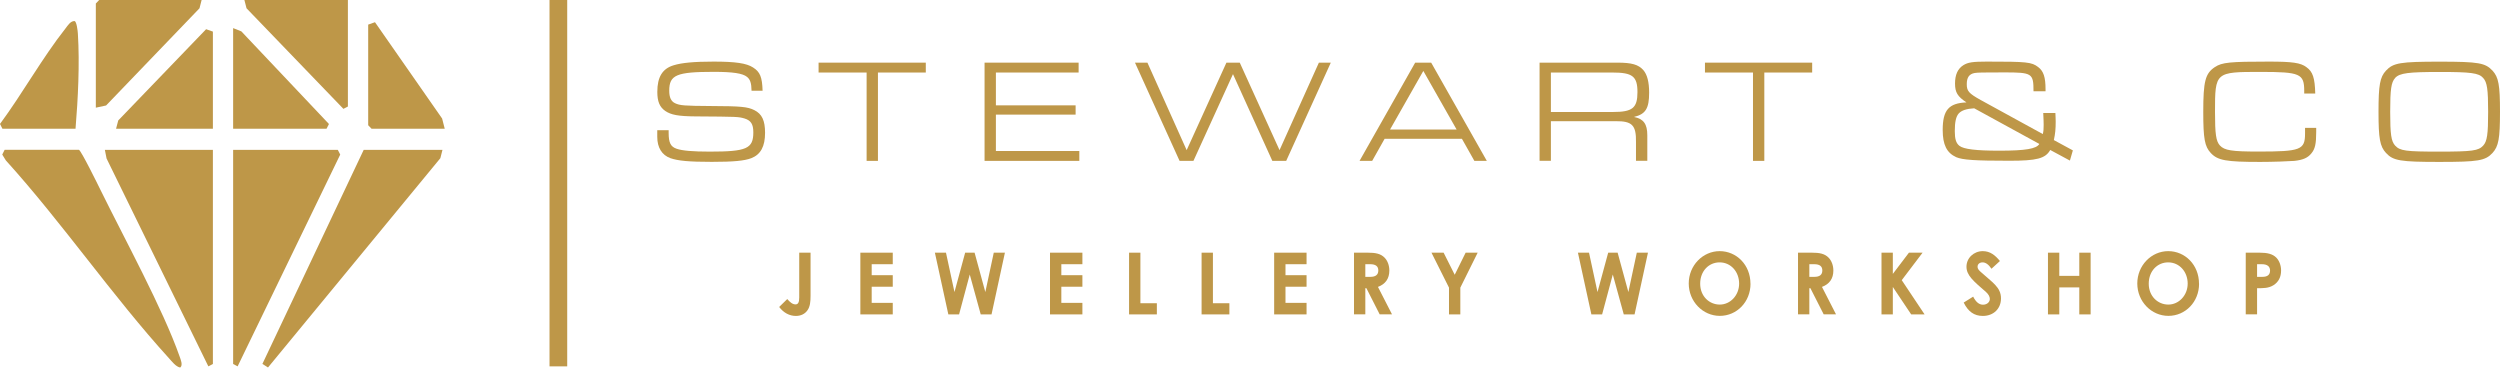 <svg width="653" height="96" viewBox="0 0 653 96" fill="none" xmlns="http://www.w3.org/2000/svg">
<g clip-path="url(#clip0_73_1896)">
<path d="M55.607 39.137V95.07L54.421 95.695L27.834 41.397L27.388 39.137H55.607Z" fill="#BE9748"/>
<path d="M60.894 39.137H88.235L88.867 40.371L62.065 95.695L60.894 95.07V39.137Z" fill="#BE9748"/>
<path d="M115.576 39.137L115.021 41.317L70.002 95.984L68.538 95.054L95.001 39.137H115.576Z" fill="#BE9748"/>
<path d="M20.622 39.137C21.192 39.329 25.6 48.272 26.309 49.731C32.366 62.055 42.615 80.823 46.915 93.115C47.177 93.884 47.855 95.391 47.069 96C45.898 95.775 44.927 94.429 44.125 93.564C29.345 77.313 16.322 58.241 1.51 41.878L0.586 40.371L1.218 39.121H20.622V39.137Z" fill="#BE9748"/>
<path d="M52.663 0L52.109 2.164L27.711 27.55L25.029 28.127V0.914L25.908 0H52.663Z" fill="#BE9748"/>
<path d="M90.87 0V27.822L89.699 28.431L64.392 2.164L63.837 0H90.87Z" fill="#BE9748"/>
<path d="M55.607 33.624H30.316L30.886 31.461L53.835 7.629L55.607 8.254V33.624Z" fill="#BE9748"/>
<path d="M60.894 7.34L63.036 8.19L85.923 32.39L85.291 33.624H60.894V7.34Z" fill="#BE9748"/>
<path d="M0.632 33.624L0 32.374C5.949 24.328 10.958 15.225 17.138 7.388C17.724 6.635 18.387 5.513 19.435 5.497C20.02 5.497 20.313 8.158 20.344 8.831C20.837 16.684 20.375 25.835 19.728 33.624H0.632Z" fill="#BE9748"/>
<path d="M116.162 33.624H97.051L96.172 32.71V6.426L97.945 5.801L115.484 30.963L116.162 33.624Z" fill="#BE9748"/>
<path d="M174.651 34.024V34.713C174.651 37.294 175.175 38.335 176.763 38.864C178.212 39.361 180.939 39.602 185.378 39.602C195.026 39.602 196.768 38.832 196.768 34.569C196.768 32.422 196.136 31.46 194.471 30.947C192.838 30.482 192.699 30.482 181.679 30.402C177.21 30.37 175.283 30.017 173.757 28.976C172.278 27.934 171.692 26.508 171.692 23.976C171.692 20.129 173.018 17.933 175.946 17.052C178.057 16.395 181.309 16.09 186.38 16.09C192.083 16.09 194.995 16.507 196.706 17.629C198.525 18.783 199.08 20.129 199.188 23.703H196.305C196.275 21.668 195.936 20.738 195.119 20.081C193.978 19.151 191.42 18.767 186.426 18.767C176.701 18.767 174.805 19.568 174.805 23.687C174.805 25.45 175.283 26.46 176.316 26.956C177.61 27.566 178.72 27.646 185.717 27.694C193.562 27.726 195.257 27.886 197.03 28.767C199.033 29.761 199.835 31.492 199.835 34.697C199.835 38.239 198.694 40.355 196.244 41.316C194.425 42.005 191.62 42.278 185.918 42.278C179.922 42.278 177.117 42.005 175.114 41.316C172.894 40.515 171.677 38.544 171.677 35.771V34.008H174.636L174.651 34.024Z" fill="#BE9748"/>
<path d="M226.359 18.944H213.814V16.363H241.818V18.944H229.318V42.022H226.359V18.944Z" fill="#BE9748"/>
<path d="M257.168 16.363H281.735V18.944H260.127V27.518H280.949V29.938H260.127V39.442H281.92V42.022H257.168V16.363Z" fill="#BE9748"/>
<path d="M299.706 16.363L309.955 39.217L320.343 16.363H323.826L334.214 39.217L344.494 16.363H347.607L335.955 42.022H332.333L322.054 19.36L311.727 42.022H308.105L296.454 16.363H299.706Z" fill="#BE9748"/>
<path d="M361.663 36.252L358.411 42.022H355.113L369.646 16.363H373.823L388.357 42.022H385.105L381.853 36.252H361.663ZM371.773 18.527L363.081 33.832H380.466L371.773 18.527Z" fill="#BE9748"/>
<path d="M402.135 16.363H422.48C426.209 16.363 427.951 16.86 429.246 18.319C430.247 19.473 430.756 21.428 430.756 24.2C430.756 28.351 429.831 29.81 426.795 30.547C429.307 31.044 430.278 32.39 430.278 35.355V42.006H427.319V37.118C427.396 32.694 426.317 31.621 422.033 31.653H405.095V42.006H402.135V16.363ZM421.339 29.249C426.41 29.249 427.704 28.207 427.704 24.056C427.704 19.905 426.379 18.944 421.154 18.944H405.095V29.249H421.339Z" fill="#BE9748"/>
<path d="M457.881 18.944H445.336V16.363H473.34V18.944H460.84V42.022H457.881V18.944Z" fill="#BE9748"/>
<path d="M535.513 39.185C534.249 41.413 532.029 41.989 524.816 41.989C515.831 41.989 512.641 41.765 510.976 41.06C508.495 39.938 507.432 37.822 507.432 33.944C507.432 28.751 509.019 26.94 513.643 26.748C511.315 25.209 510.653 24.136 510.653 21.828C510.653 19.52 511.362 17.949 512.841 17.02C514.028 16.283 515.276 16.09 518.944 16.09C529.409 16.09 530.673 16.203 532.369 17.517C533.771 18.558 534.295 20.177 534.295 23.286V23.831H531.151C531.151 19.135 530.812 18.911 523.491 18.911C517.681 18.911 516.617 18.943 515.754 19.071C514.352 19.344 513.72 20.225 513.72 21.988C513.72 23.751 514.198 24.376 517.388 26.139L533.586 35.018C533.771 34.169 533.802 33.752 533.802 32.598C533.802 31.941 533.771 30.979 533.694 29.521H536.869C536.9 30.402 536.946 30.979 536.946 31.748C536.946 33.752 536.838 34.826 536.468 36.589L541.431 39.281L540.66 41.941L535.513 39.169V39.185ZM515.662 28.287C513.658 28.399 512.363 28.832 511.624 29.633C510.915 30.434 510.591 31.829 510.591 34.249C510.591 36.332 510.93 37.406 511.809 38.095C512.949 38.977 516.216 39.361 522.212 39.361C529.086 39.361 531.937 38.864 532.677 37.598L515.662 28.287Z" fill="#BE9748"/>
<path d="M604.991 33.415V34.489C604.991 37.566 604.698 38.912 603.727 40.066C602.802 41.22 601.585 41.765 599.319 42.022C597.917 42.134 593.694 42.294 590.365 42.294C581.441 42.294 579.268 41.909 577.449 39.954C575.862 38.255 575.492 36.22 575.492 29.216C575.492 21.219 576.016 19.183 578.528 17.517C580.409 16.283 582.443 16.09 592.615 16.09C598.795 16.09 600.938 16.395 602.448 17.549C604.113 18.735 604.637 20.353 604.744 24.44H601.862V23.783C601.862 19.248 600.83 18.783 590.473 18.783C578.636 18.783 578.559 18.815 578.559 29.2C578.559 35.05 578.821 36.893 579.854 38.015C581.04 39.281 582.921 39.586 589.841 39.586C600.938 39.586 602.078 39.169 602.078 34.858V33.399H604.96L604.991 33.415Z" fill="#BE9748"/>
<path d="M651.043 18.446C652.63 20.177 653 22.181 653 29.184C653 36.188 652.63 38.223 651.043 39.954C649.162 41.99 647.267 42.294 637.125 42.294C626.984 42.294 625.104 41.99 623.224 39.954C621.636 38.223 621.266 36.22 621.266 29.216C621.266 22.213 621.636 20.145 623.224 18.446C625.104 16.411 627 16.106 637.28 16.106C647.56 16.106 649.147 16.459 651.043 18.446ZM625.613 20.369C624.58 21.491 624.318 23.334 624.318 29.216C624.318 35.098 624.58 36.909 625.613 38.031C626.876 39.409 628.418 39.602 637.11 39.602C645.803 39.602 647.359 39.377 648.608 38.031C649.64 36.909 649.902 35.066 649.902 29.216C649.902 23.366 649.64 21.491 648.608 20.369C647.467 19.055 645.386 18.799 637.249 18.799C629.111 18.799 626.784 19.071 625.597 20.369H625.613Z" fill="#BE9748"/>
<path d="M208.758 65.998H211.718V77.249C211.718 78.852 211.594 80.085 210.901 81.063C210.238 82.009 209.175 82.522 207.88 82.522C206.246 82.522 204.705 81.736 203.518 80.182L205.63 78.114C206.339 78.916 206.986 79.509 207.803 79.509C208.466 79.509 208.758 78.932 208.758 77.762V65.998Z" fill="#BE9748"/>
<path d="M224.725 65.998H233.187V69.011H227.684V71.88H233.187V74.893H227.684V79.108H233.187V82.121H224.725V65.998Z" fill="#BE9748"/>
<path d="M244.176 65.998H247.089L249.308 76.287L252.098 65.998H254.564L257.369 76.287L259.573 65.998H262.485L258.987 82.121H256.167L253.3 71.704L250.51 82.121H247.705L244.191 65.998H244.176Z" fill="#BE9748"/>
<path d="M274.26 65.998H282.722V69.011H277.22V71.88H282.722V74.893H277.22V79.108H282.722V82.121H274.26V65.998Z" fill="#BE9748"/>
<path d="M294.913 65.998H297.872V79.204H302.172V82.121H294.913V65.998Z" fill="#BE9748"/>
<path d="M313.854 65.998H316.814V79.204H321.114V82.121H313.854V65.998Z" fill="#BE9748"/>
<path d="M332.811 65.998H341.273V69.011H335.77V71.88H341.273V74.893H335.77V79.108H341.273V82.121H332.811V65.998Z" fill="#BE9748"/>
<path d="M353.664 65.998H357.271C359.228 65.998 360.615 66.238 361.648 67.296C362.418 68.081 362.896 69.299 362.896 70.661C362.896 72.777 361.879 74.203 359.921 74.94L363.59 82.104H360.368L356.901 75.277H356.623V82.104H353.664V65.981V65.998ZM356.623 72.312H357.979C359.32 72.312 360.014 71.751 360.014 70.645C360.014 69.539 359.305 69.01 357.902 69.01H356.623V72.312Z" fill="#BE9748"/>
<path d="M373.9 65.998H377.075L379.973 71.768L382.824 65.998H385.968L381.437 75.133V82.121H378.478V75.133L373.9 65.998Z" fill="#BE9748"/>
<path d="M412.138 65.998H415.051L417.27 76.287L420.06 65.998H422.526L425.331 76.287L427.535 65.998H430.448L426.949 82.121H424.129L421.262 71.704L418.472 82.121H415.667L412.153 65.998H412.138Z" fill="#BE9748"/>
<path d="M457.234 74.107C457.234 78.851 453.674 82.505 449.22 82.505C444.766 82.505 441.098 78.739 441.098 74.043C441.098 69.347 444.766 65.597 449.174 65.597C453.581 65.597 457.219 69.187 457.219 74.107H457.234ZM444.088 74.107C444.088 77.377 446.461 79.556 449.204 79.556C451.948 79.556 454.26 77.152 454.26 74.075C454.26 70.998 452.117 68.53 449.158 68.53C446.368 68.53 444.088 70.774 444.088 74.091V74.107Z" fill="#BE9748"/>
<path d="M469.641 65.998H473.247C475.205 65.998 476.592 66.238 477.624 67.296C478.395 68.081 478.873 69.299 478.873 70.661C478.873 72.777 477.856 74.203 475.898 74.94L479.566 82.104H476.345L472.878 75.277H472.6V82.104H469.641V65.981V65.998ZM472.6 72.312H473.956C475.297 72.312 475.991 71.751 475.991 70.645C475.991 69.539 475.282 69.01 473.879 69.01H472.6V72.312Z" fill="#BE9748"/>
<path d="M491.449 65.998H494.408V71.543L498.616 65.998H502.176L496.736 73.178L502.7 82.121H499.202L494.408 74.957V82.121H491.449V65.998Z" fill="#BE9748"/>
<path d="M515.384 77.473C516.093 78.867 516.925 79.588 517.958 79.588C518.991 79.588 519.746 78.915 519.746 78.082C519.746 77.505 519.376 76.832 518.76 76.287C515.538 73.482 513.643 71.96 513.643 69.668C513.643 67.376 515.569 65.597 517.896 65.597C519.869 65.597 521.164 66.703 522.381 68.177L520.177 70.197C519.438 69.123 518.682 68.53 517.85 68.53C517.08 68.53 516.54 68.995 516.54 69.652C516.54 70.309 516.987 70.678 517.449 71.094C520.347 73.739 522.659 75.005 522.659 77.938C522.659 80.63 520.717 82.521 517.912 82.521C515.646 82.521 514.074 81.383 512.918 79.028L515.4 77.473H515.384Z" fill="#BE9748"/>
<path d="M534.927 65.998H537.886V72.056H543.111V65.998H546.07V82.121H543.111V75.069H537.886V82.121H534.927V65.998Z" fill="#BE9748"/>
<path d="M574.398 74.107C574.398 78.851 570.837 82.505 566.383 82.505C561.929 82.505 558.261 78.739 558.261 74.043C558.261 69.347 561.929 65.597 566.337 65.597C570.745 65.597 574.382 69.187 574.382 74.107H574.398ZM561.251 74.107C561.251 77.377 563.625 79.556 566.368 79.556C569.111 79.556 571.423 77.152 571.423 74.075C571.423 70.998 569.281 68.53 566.322 68.53C563.532 68.53 561.251 70.774 561.251 74.091V74.107Z" fill="#BE9748"/>
<path d="M586.589 65.998H590.195C592.199 65.998 593.601 66.318 594.572 67.296C595.328 68.065 595.821 69.299 595.821 70.661C595.821 72.36 595.158 73.642 593.863 74.476C592.553 75.309 591.166 75.277 589.548 75.277V82.104H586.589V65.981V65.998ZM589.548 72.312H590.935C592.276 72.312 592.939 71.767 592.939 70.677C592.939 69.588 592.199 69.01 590.796 69.01H589.548V72.312Z" fill="#BE9748"/>
<path d="M148.157 0H143.534V95.695H148.157V0Z" fill="#BE9748"/>
</g>
<defs>
<clipPath id="clip0_73_1896">
<rect width="653" height="96" fill="white"/>
</clipPath>
</defs>
</svg>
